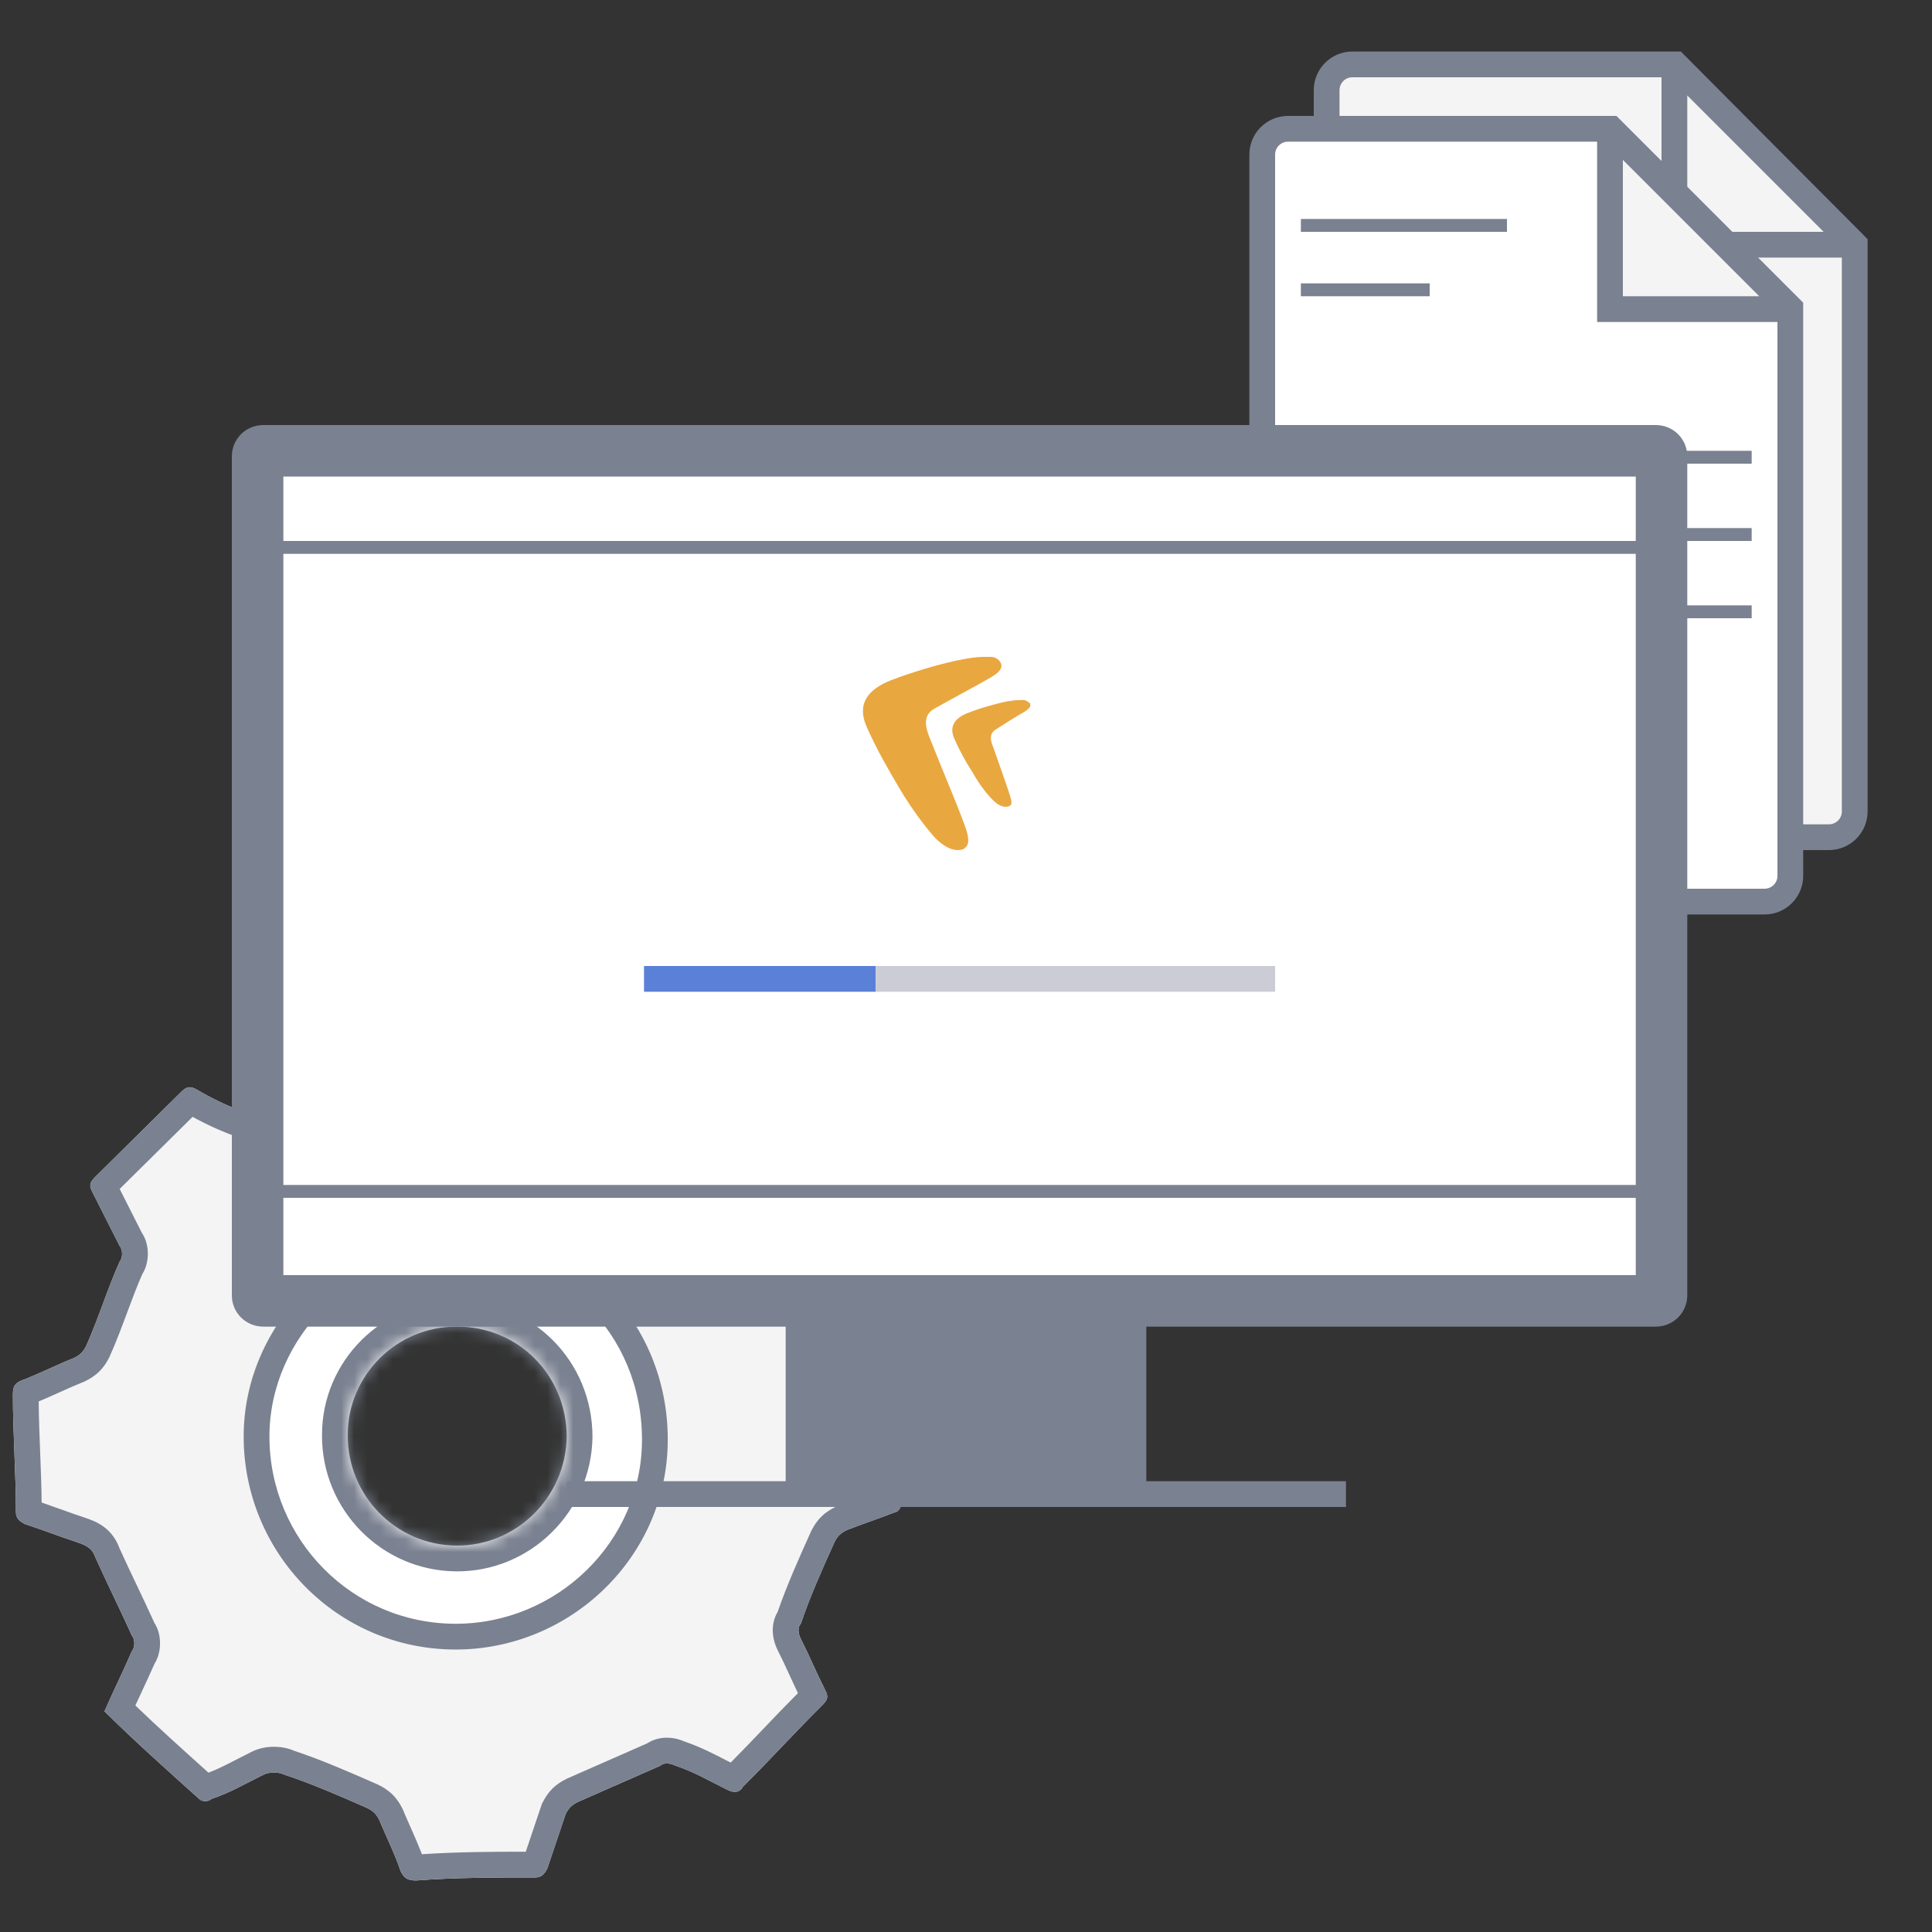 <svg width="150" height="150" viewBox="0 0 150 150" fill="none" xmlns="http://www.w3.org/2000/svg">
<rect x="0" y="0" width="150" height="150" fill="#333333" stroke="none"/>
<mask id="path-1-inside-1" fill="white">
<path fill-rule="evenodd" clip-rule="evenodd" d="M17.001 111.645C16.911 122.133 25.317 130.648 35.691 130.738C46.064 130.828 54.56 122.402 54.739 112.004C54.739 101.427 46.422 93.001 35.87 93.001C25.496 92.911 17.001 101.337 17.001 111.645ZM27 111.399C26.96 116.123 30.747 119.959 35.42 120C40.093 120.04 43.919 116.244 44 111.561C44 106.796 40.254 103 35.5 103C30.827 102.96 27 106.756 27 111.399Z"/>
</mask>
<path fill-rule="evenodd" clip-rule="evenodd" d="M17.001 111.645C16.911 122.133 25.317 130.648 35.691 130.738C46.064 130.828 54.56 122.402 54.739 112.004C54.739 101.427 46.422 93.001 35.87 93.001C25.496 92.911 17.001 101.337 17.001 111.645ZM27 111.399C26.96 116.123 30.747 119.959 35.42 120C40.093 120.04 43.919 116.244 44 111.561C44 106.796 40.254 103 35.5 103C30.827 102.96 27 106.756 27 111.399Z" fill="white"/>
<path d="M35.691 130.738L35.674 132.738L35.691 130.738ZM17.001 111.645L19.001 111.662L19.001 111.654V111.645H17.001ZM54.739 112.004L56.738 112.038L56.739 112.021V112.004H54.739ZM35.87 93.001L35.852 95.001L35.861 95.001H35.87V93.001ZM27 111.399L29 111.416L29 111.408V111.399H27ZM44 111.561L46 111.595L46 111.578V111.561H44ZM35.5 103L35.483 105L35.492 105H35.5V103ZM35.708 128.738C26.442 128.658 18.921 121.048 19.001 111.662L15.001 111.628C14.902 123.217 24.193 132.639 35.674 132.738L35.708 128.738ZM52.739 111.969C52.579 121.292 44.962 128.818 35.708 128.738L35.674 132.738C47.167 132.837 56.541 123.512 56.738 112.038L52.739 111.969ZM35.87 95.001C45.301 95.001 52.739 102.514 52.739 112.004H56.739C56.739 100.339 47.543 91.001 35.87 91.001V95.001ZM19.001 111.645C19.001 102.452 26.586 94.921 35.852 95.001L35.887 91.001C24.406 90.902 15.001 100.222 15.001 111.645H19.001ZM35.437 118C31.871 117.969 28.969 115.039 29 111.416L25 111.382C24.951 117.208 29.622 121.95 35.402 122L35.437 118ZM42 111.526C41.938 115.135 38.99 118.03 35.437 118L35.402 122C41.195 122.05 45.901 117.354 46 111.595L42 111.526ZM35.5 105C39.132 105 42 107.884 42 111.561H46C46 105.708 41.375 101 35.5 101V105ZM29 111.399C29 107.871 31.917 104.969 35.483 105L35.517 101C29.737 100.95 25 105.64 25 111.399H29Z" fill="#7A8190" mask="url(#path-1-inside-1)"/>
<path d="M69.526 106.607C69.526 105.903 69.289 105.669 68.577 105.669C67.155 105.2 65.732 104.731 64.309 104.262C63.835 104.028 63.598 103.793 63.361 103.324C62.412 101.214 61.464 99.103 60.516 96.993C60.278 96.759 60.278 96.29 60.516 95.821C61.227 94.414 61.701 93.007 62.412 91.835C62.65 91.365 62.65 90.897 62.175 90.662C60.041 88.552 57.907 86.676 55.773 84.566C55.299 84.097 55.062 84.097 54.588 84.331C53.402 85.034 51.979 85.503 50.557 86.207C50.083 86.441 49.371 86.441 48.897 86.207C46.763 85.503 44.629 84.566 42.495 83.628C42.021 83.393 41.783 83.159 41.546 82.69C40.835 81.283 40.361 79.876 39.887 78.704C39.65 78.469 39.412 78 39.175 78C36.093 78 32.773 78.234 29.691 78.234C29.454 78.234 28.979 78.469 28.979 78.704C28.505 80.11 28.268 81.283 27.794 82.69C27.557 83.159 27.32 83.393 26.845 83.628C24.711 84.566 22.577 85.504 20.443 86.441C20.206 86.676 19.732 86.676 19.258 86.441C17.835 85.972 16.412 85.269 15.227 84.566C14.753 84.331 14.515 84.331 14.041 84.8C11.907 86.91 9.536 89.255 7.402 91.365C6.928 91.835 6.928 92.069 7.165 92.538C7.876 93.945 8.588 95.352 9.299 96.759C9.536 96.993 9.536 97.697 9.299 97.931C8.351 100.041 7.639 102.386 6.691 104.497C6.454 104.966 6.216 105.2 5.742 105.434C4.557 105.903 3.134 106.607 1.948 107.076C1.237 107.31 1 107.545 1 108.248C1 111.297 1.237 114.345 1.237 117.393C1.237 117.862 1.474 118.097 1.948 118.331C3.371 118.8 4.557 119.269 5.979 119.738C6.691 119.972 7.165 120.207 7.402 120.91C8.351 123.021 9.299 124.897 10.247 127.007C10.485 127.241 10.485 127.945 10.247 128.179C9.536 129.821 8.825 131.228 8.113 132.869C10.485 135.214 12.856 137.324 15.464 139.669C15.701 139.903 16.175 139.903 16.412 139.669C17.835 139.2 19.021 138.497 20.443 137.793C20.918 137.559 21.629 137.559 22.103 137.793C24.237 138.497 26.371 139.434 28.505 140.372C28.979 140.607 29.216 140.841 29.454 141.31C29.928 142.483 30.639 143.89 31.113 145.297C31.351 145.766 31.588 146 32.299 146C35.381 145.766 38.464 145.766 41.546 145.766C42.021 145.766 42.258 145.531 42.495 145.062C42.969 143.655 43.443 142.248 43.917 140.841C44.155 140.372 44.392 140.138 44.866 139.903C47 138.966 49.134 138.028 51.268 137.09C51.505 136.855 51.979 136.855 52.454 137.09C53.876 137.559 55.062 138.262 56.484 138.966C56.959 139.2 57.433 139.2 57.67 138.731C59.804 136.621 61.701 134.51 63.835 132.4C64.309 131.931 64.309 131.697 64.072 131.228C63.361 129.821 62.887 128.648 62.175 127.241C61.938 126.772 61.938 126.303 62.175 126.069C62.887 123.959 63.835 121.848 64.784 119.738C65.021 119.269 65.258 119.034 65.732 118.8C66.918 118.331 68.34 117.862 69.526 117.393C69.763 117.393 70 116.924 70 116.69C69.763 112.703 69.526 109.655 69.526 106.607ZM35.381 126.069C27.32 126.069 20.918 119.503 20.918 111.531C20.918 103.793 27.557 97.228 35.381 97.228C43.443 97.228 49.845 103.559 49.845 111.766C49.845 119.738 43.206 126.069 35.381 126.069Z" fill="#F4F4F4"/>
<path fill-rule="evenodd" clip-rule="evenodd" d="M67.531 107.43C67.56 109.675 67.703 111.963 67.867 114.579C67.893 114.996 67.919 115.42 67.946 115.854C67.627 115.972 67.295 116.091 66.952 116.215L66.935 116.221C66.295 116.451 65.618 116.694 64.996 116.94L64.919 116.971L64.846 117.007C64.489 117.184 64.111 117.414 63.763 117.759C63.413 118.104 63.179 118.48 62.999 118.836L62.978 118.876L62.939 118.963C62.045 120.953 61.107 123.039 60.377 125.146C60.086 125.631 59.997 126.152 59.997 126.567C59.997 127.141 60.158 127.684 60.39 128.144C60.727 128.809 61.009 129.422 61.306 130.07L61.312 130.082C61.513 130.519 61.722 130.973 61.953 131.452C61.041 132.368 60.17 133.28 59.315 134.175L59.306 134.184C58.447 135.084 57.603 135.968 56.728 136.847C56.638 136.801 56.548 136.754 56.457 136.707C55.465 136.194 54.376 135.631 53.196 135.229C52.768 135.039 52.282 134.914 51.772 134.914C51.333 134.914 50.768 135.012 50.251 135.352L44.02 138.091L43.98 138.111C43.623 138.287 43.245 138.517 42.897 138.862C42.547 139.208 42.313 139.583 42.133 139.939L42.068 140.067L40.821 143.766C38.178 143.767 35.474 143.781 32.757 143.962C32.457 143.179 32.096 142.364 31.789 141.673C31.598 141.241 31.428 140.857 31.308 140.56L31.276 140.483L31.238 140.408C31.058 140.052 30.824 139.677 30.475 139.331C30.126 138.986 29.748 138.756 29.392 138.58L29.351 138.56L29.265 138.522C27.195 137.612 25.024 136.658 22.835 135.929C22.311 135.701 21.759 135.617 21.273 135.617C20.739 135.617 20.126 135.719 19.557 136C19.114 136.219 18.721 136.422 18.359 136.609C17.563 137.02 16.913 137.356 16.186 137.629C16.175 137.619 16.165 137.61 16.154 137.6C14.157 135.806 12.32 134.156 10.509 132.412C10.668 132.065 10.829 131.72 10.993 131.37L10.998 131.36C11.322 130.665 11.657 129.946 11.994 129.177C12.158 128.919 12.249 128.668 12.302 128.485C12.392 128.175 12.425 127.868 12.425 127.593C12.425 127.318 12.392 127.011 12.302 126.701C12.248 126.514 12.154 126.258 11.985 125.994C11.531 124.99 11.078 124.039 10.635 123.108L10.631 123.099C10.167 122.124 9.712 121.169 9.259 120.164C9.014 119.499 8.615 118.954 8.06 118.542C7.546 118.161 6.983 117.963 6.606 117.838C5.923 117.614 5.295 117.388 4.641 117.152L4.631 117.149C4.182 116.988 3.72 116.821 3.233 116.654C3.218 115.34 3.167 114.035 3.118 112.762L3.117 112.743C3.065 111.405 3.014 110.102 3.003 108.807C3.545 108.583 4.111 108.328 4.641 108.09L4.665 108.079C5.328 107.782 5.936 107.509 6.478 107.294L6.555 107.264L6.629 107.227C6.986 107.051 7.363 106.821 7.712 106.476C8.061 106.13 8.296 105.755 8.476 105.399L8.496 105.358L8.515 105.316C9.016 104.201 9.45 103.036 9.858 101.942L9.869 101.912C10.262 100.858 10.631 99.868 11.04 98.938C11.207 98.676 11.3 98.422 11.354 98.237C11.443 97.927 11.477 97.619 11.477 97.345C11.477 97.07 11.443 96.763 11.354 96.453C11.296 96.253 11.193 95.975 11.001 95.692L9.291 92.31L14.953 86.712C16.033 87.305 17.261 87.879 18.517 88.303C18.944 88.493 19.43 88.617 19.939 88.617C20.379 88.617 20.944 88.519 21.46 88.179L27.691 85.44L27.732 85.42C28.089 85.244 28.466 85.014 28.815 84.669C29.164 84.323 29.399 83.948 29.579 83.592L29.643 83.464L29.689 83.329C29.944 82.572 30.134 81.881 30.31 81.246L30.315 81.228C30.409 80.885 30.5 80.556 30.596 80.228C31.888 80.212 33.202 80.164 34.487 80.117L34.506 80.116C35.786 80.069 37.037 80.023 38.25 80.007C38.292 80.116 38.336 80.229 38.38 80.346C38.745 81.298 39.195 82.472 39.762 83.592C39.942 83.948 40.176 84.323 40.525 84.669C40.874 85.014 41.252 85.244 41.608 85.42L41.649 85.44L41.735 85.478C43.805 86.388 45.975 87.342 48.165 88.071C48.689 88.299 49.241 88.383 49.727 88.383C50.261 88.383 50.874 88.281 51.443 88C51.974 87.737 52.497 87.514 53.063 87.272C53.19 87.218 53.319 87.163 53.451 87.106C53.899 86.914 54.376 86.704 54.852 86.464C55.776 87.364 56.696 88.223 57.599 89.066L57.609 89.075C58.506 89.913 59.387 90.736 60.263 91.588C60.028 92.046 59.822 92.505 59.633 92.935C59.576 93.065 59.52 93.193 59.465 93.319C59.221 93.878 58.995 94.395 58.731 94.918C58.498 95.378 58.338 95.921 58.338 96.495C58.338 96.941 58.441 97.51 58.787 98.026L61.555 104.186L61.576 104.227C61.756 104.583 61.99 104.958 62.34 105.303C62.689 105.648 63.066 105.878 63.423 106.055L63.549 106.117L67.531 107.43ZM60.516 96.993L63.361 103.324C63.598 103.793 63.835 104.028 64.309 104.262L68.577 105.669C69.289 105.669 69.526 105.903 69.526 106.607C69.526 109.052 69.678 111.497 69.861 114.425C69.906 115.148 69.953 115.901 70 116.69C70 116.924 69.763 117.393 69.526 117.393C68.933 117.628 68.281 117.862 67.629 118.097C66.977 118.331 66.325 118.566 65.732 118.8C65.258 119.034 65.021 119.269 64.784 119.738C63.835 121.848 62.887 123.959 62.175 126.069C61.938 126.303 61.938 126.772 62.175 127.241C62.531 127.945 62.827 128.59 63.124 129.234C63.42 129.879 63.717 130.524 64.072 131.228C64.309 131.697 64.309 131.931 63.835 132.4C62.768 133.455 61.76 134.51 60.753 135.565C59.745 136.621 58.737 137.676 57.67 138.731C57.433 139.2 56.959 139.2 56.484 138.966C56.121 138.786 55.773 138.606 55.433 138.43C54.441 137.918 53.513 137.439 52.454 137.09C51.979 136.855 51.505 136.855 51.268 137.09L44.866 139.903C44.392 140.138 44.155 140.372 43.917 140.841L42.495 145.062C42.258 145.531 42.021 145.766 41.546 145.766C38.464 145.766 35.381 145.766 32.299 146C31.588 146 31.351 145.766 31.113 145.297C30.809 144.395 30.408 143.493 30.034 142.652C29.825 142.182 29.624 141.731 29.454 141.31C29.216 140.841 28.979 140.607 28.505 140.372C26.371 139.435 24.237 138.497 22.103 137.793C21.629 137.559 20.918 137.559 20.443 137.793C20.08 137.973 19.732 138.152 19.392 138.328C18.399 138.841 17.472 139.32 16.412 139.669C16.175 139.903 15.701 139.903 15.464 139.669C15.245 139.472 15.028 139.277 14.812 139.083C12.458 136.968 10.286 135.017 8.113 132.869C8.469 132.048 8.825 131.286 9.18 130.524C9.536 129.762 9.892 129 10.247 128.179C10.485 127.945 10.485 127.241 10.247 127.007C9.773 125.952 9.299 124.955 8.825 123.959C8.351 122.962 7.876 121.966 7.402 120.91C7.165 120.207 6.691 119.972 5.979 119.738C5.268 119.503 4.616 119.269 3.964 119.034C3.312 118.8 2.66 118.566 1.948 118.331C1.474 118.097 1.237 117.862 1.237 117.393C1.237 115.869 1.178 114.345 1.119 112.821C1.059 111.297 1 109.772 1 108.248C1 107.545 1.237 107.31 1.948 107.076C2.541 106.841 3.193 106.548 3.845 106.255C4.497 105.962 5.149 105.669 5.742 105.434C6.216 105.2 6.454 104.966 6.691 104.497C7.165 103.441 7.58 102.328 7.995 101.214C8.41 100.1 8.825 98.986 9.299 97.931C9.536 97.697 9.536 96.993 9.299 96.759L7.165 92.538C6.928 92.069 6.928 91.835 7.402 91.365L14.041 84.8C14.515 84.331 14.753 84.331 15.227 84.566C16.412 85.269 17.835 85.972 19.258 86.441C19.732 86.676 20.206 86.676 20.443 86.441L26.845 83.628C27.32 83.393 27.557 83.159 27.794 82.69C28.031 81.986 28.209 81.341 28.387 80.697C28.564 80.052 28.742 79.407 28.979 78.704C28.979 78.469 29.454 78.234 29.691 78.234C31.232 78.234 32.833 78.176 34.433 78.117C36.033 78.059 37.634 78 39.175 78C39.333 78 39.491 78.208 39.65 78.417C39.728 78.521 39.808 78.625 39.887 78.704C40.017 79.026 40.147 79.366 40.283 79.719C40.639 80.649 41.031 81.669 41.546 82.69C41.783 83.159 42.021 83.393 42.495 83.628C44.629 84.566 46.763 85.503 48.897 86.207C49.371 86.441 50.083 86.441 50.557 86.207C51.142 85.918 51.727 85.668 52.296 85.425C53.109 85.078 53.89 84.745 54.588 84.331C55.062 84.097 55.299 84.097 55.773 84.566C56.84 85.621 57.907 86.617 58.974 87.614C60.041 88.61 61.108 89.607 62.175 90.662C62.65 90.897 62.65 91.365 62.412 91.835C61.994 92.525 61.657 93.296 61.306 94.101C61.06 94.663 60.808 95.242 60.516 95.821C60.278 96.29 60.278 96.759 60.516 96.993ZM32.246 143.998C32.246 143.998 32.246 143.998 32.246 143.998V143.998ZM3.001 108.21C3.001 108.21 3.001 108.211 3.001 108.213L3.001 108.21ZM35.381 128.069C26.194 128.069 18.918 120.587 18.918 111.531C18.918 102.668 26.473 95.228 35.381 95.228C44.548 95.228 51.845 102.454 51.845 111.766C51.845 120.885 44.268 128.069 35.381 128.069ZM20.918 111.531C20.918 119.503 27.32 126.069 35.381 126.069C43.206 126.069 49.845 119.738 49.845 111.766C49.845 103.559 43.443 97.228 35.381 97.228C27.557 97.228 20.918 103.793 20.918 111.531Z" fill="#7A8190"/>
<path d="M103 7C103 5.895 103.895 5 105 5H130.084L144 18.985V63C144 64.105 143.105 65 142 65H105C103.895 65 103 64.105 103 63V7Z" fill="#F4F4F4" stroke="#7A8190" stroke-width="2"/>
<path d="M130 5V19H144L130 5Z" fill="#F4F4F4"/>
<path d="M130 5L130.707 4.293L129 5H130ZM130 19H129V20H130V19ZM144 19V20L144.707 18.293L144 19ZM129 5V19H131V5H129ZM130 20H144V18H130V20ZM144.707 18.293L130.707 4.293L129.293 5.707L143.293 19.707L144.707 18.293Z" fill="#7A8190"/>
<path d="M98 12C98 10.895 98.895 10 100 10H125.086L139 23.914V68C139 69.105 138.105 70 137 70H100C98.895 70 98 69.105 98 68V12Z" fill="white" stroke="#7A8190" stroke-width="2"/>
<path d="M125 10V24H139L125 10Z" fill="#F4F4F4"/>
<path d="M125 10L125.707 9.293L124 10H125ZM125 24H124V25H125V24ZM139 24V25L139.707 23.293L139 24ZM124 10V24H126V10H124ZM125 25H139V23H125V25ZM139.707 23.293L125.707 9.293L124.293 10.707L138.293 24.707L139.707 23.293Z" fill="#7A8190"/>
<path d="M101 22.5H111" stroke="#7A8190" stroke-miterlimit="10"/>
<path d="M101 17.5H117" stroke="#7A8190" stroke-miterlimit="10"/>
<path d="M101.493 35.5L136 35.5" stroke="#7A8190" stroke-miterlimit="10"/>
<path d="M101.493 41.5L136 41.5" stroke="#7A8190" stroke-miterlimit="10"/>
<path d="M101.493 47.5L136 47.5" stroke="#7A8190" stroke-miterlimit="10"/>
<path d="M101.585 53.84H117.511" stroke="#7A8190" stroke-miterlimit="10"/>
<path d="M20.439 35H128.561C128.823 35 129 35.205 129 35.414V100.586C129 100.795 128.823 101 128.561 101H20.439C20.177 101 20 100.795 20 100.586V35.414C20 35.205 20.177 35 20.439 35Z" fill="white" stroke="#7A8190" stroke-width="4" stroke-miterlimit="10"/>
<path d="M76.356 51C75.818 51 75.231 51.096 74.741 51.192C73.371 51.431 70.875 52.15 69.162 52.821C67.596 53.443 66.421 54.497 67.302 56.462C68.134 58.33 69.015 59.815 69.749 61.061C70.826 62.929 72.001 64.367 72.539 64.989C73.224 65.708 73.909 66.043 74.448 65.996C74.546 65.996 74.594 65.996 74.692 65.948H74.741C74.79 65.948 74.839 65.9 74.888 65.852C75.231 65.612 75.231 65.229 75.084 64.654C74.937 63.935 72.979 59.336 72.196 57.324C71.952 56.701 71.511 55.599 72.539 55.024C73.371 54.545 76.405 52.916 76.944 52.581C77.531 52.246 77.922 51.862 77.678 51.431C77.531 51.192 77.335 51.048 76.993 51C76.846 51 76.601 51 76.356 51ZM78.461 61.923C78.363 61.54 77.482 59.049 77.091 57.947C76.944 57.611 76.748 56.989 77.286 56.653C77.727 56.366 79.244 55.408 79.538 55.264C79.831 55.072 80.076 54.881 79.978 54.641C79.978 54.593 79.929 54.545 79.88 54.545C79.733 54.401 79.635 54.401 79.538 54.354C79.44 54.354 79.342 54.354 79.195 54.354C78.901 54.354 78.51 54.401 78.216 54.449C77.482 54.593 76.063 54.976 75.133 55.36C74.252 55.695 73.616 56.318 74.105 57.372C74.546 58.378 75.035 59.24 75.475 59.911C76.063 60.965 76.699 61.732 77.042 62.067C77.482 62.546 77.972 62.738 78.314 62.594C78.314 62.594 78.314 62.594 78.363 62.594C78.363 62.594 78.412 62.594 78.412 62.546C78.559 62.498 78.559 62.259 78.461 61.923Z" fill="#E9A740"/>
<rect x="50" y="75" width="18" height="2" fill="#5B80D8"/>
<rect x="68" y="75" width="31" height="2" fill="#CCCCD6"/>
<path d="M62 116V103H88V116H62Z" fill="#7A8190" stroke="#7A8190" stroke-width="2" stroke-miterlimit="10"/>
<path d="M44 116H104.5" stroke="#7A8190" stroke-width="2" stroke-miterlimit="10"/>
<path d="M19.5 42.5H130" stroke="#7A8190" stroke-miterlimit="10"/>
<path d="M19.5 92.5H130" stroke="#7A8190" stroke-miterlimit="10"/>
</svg>
